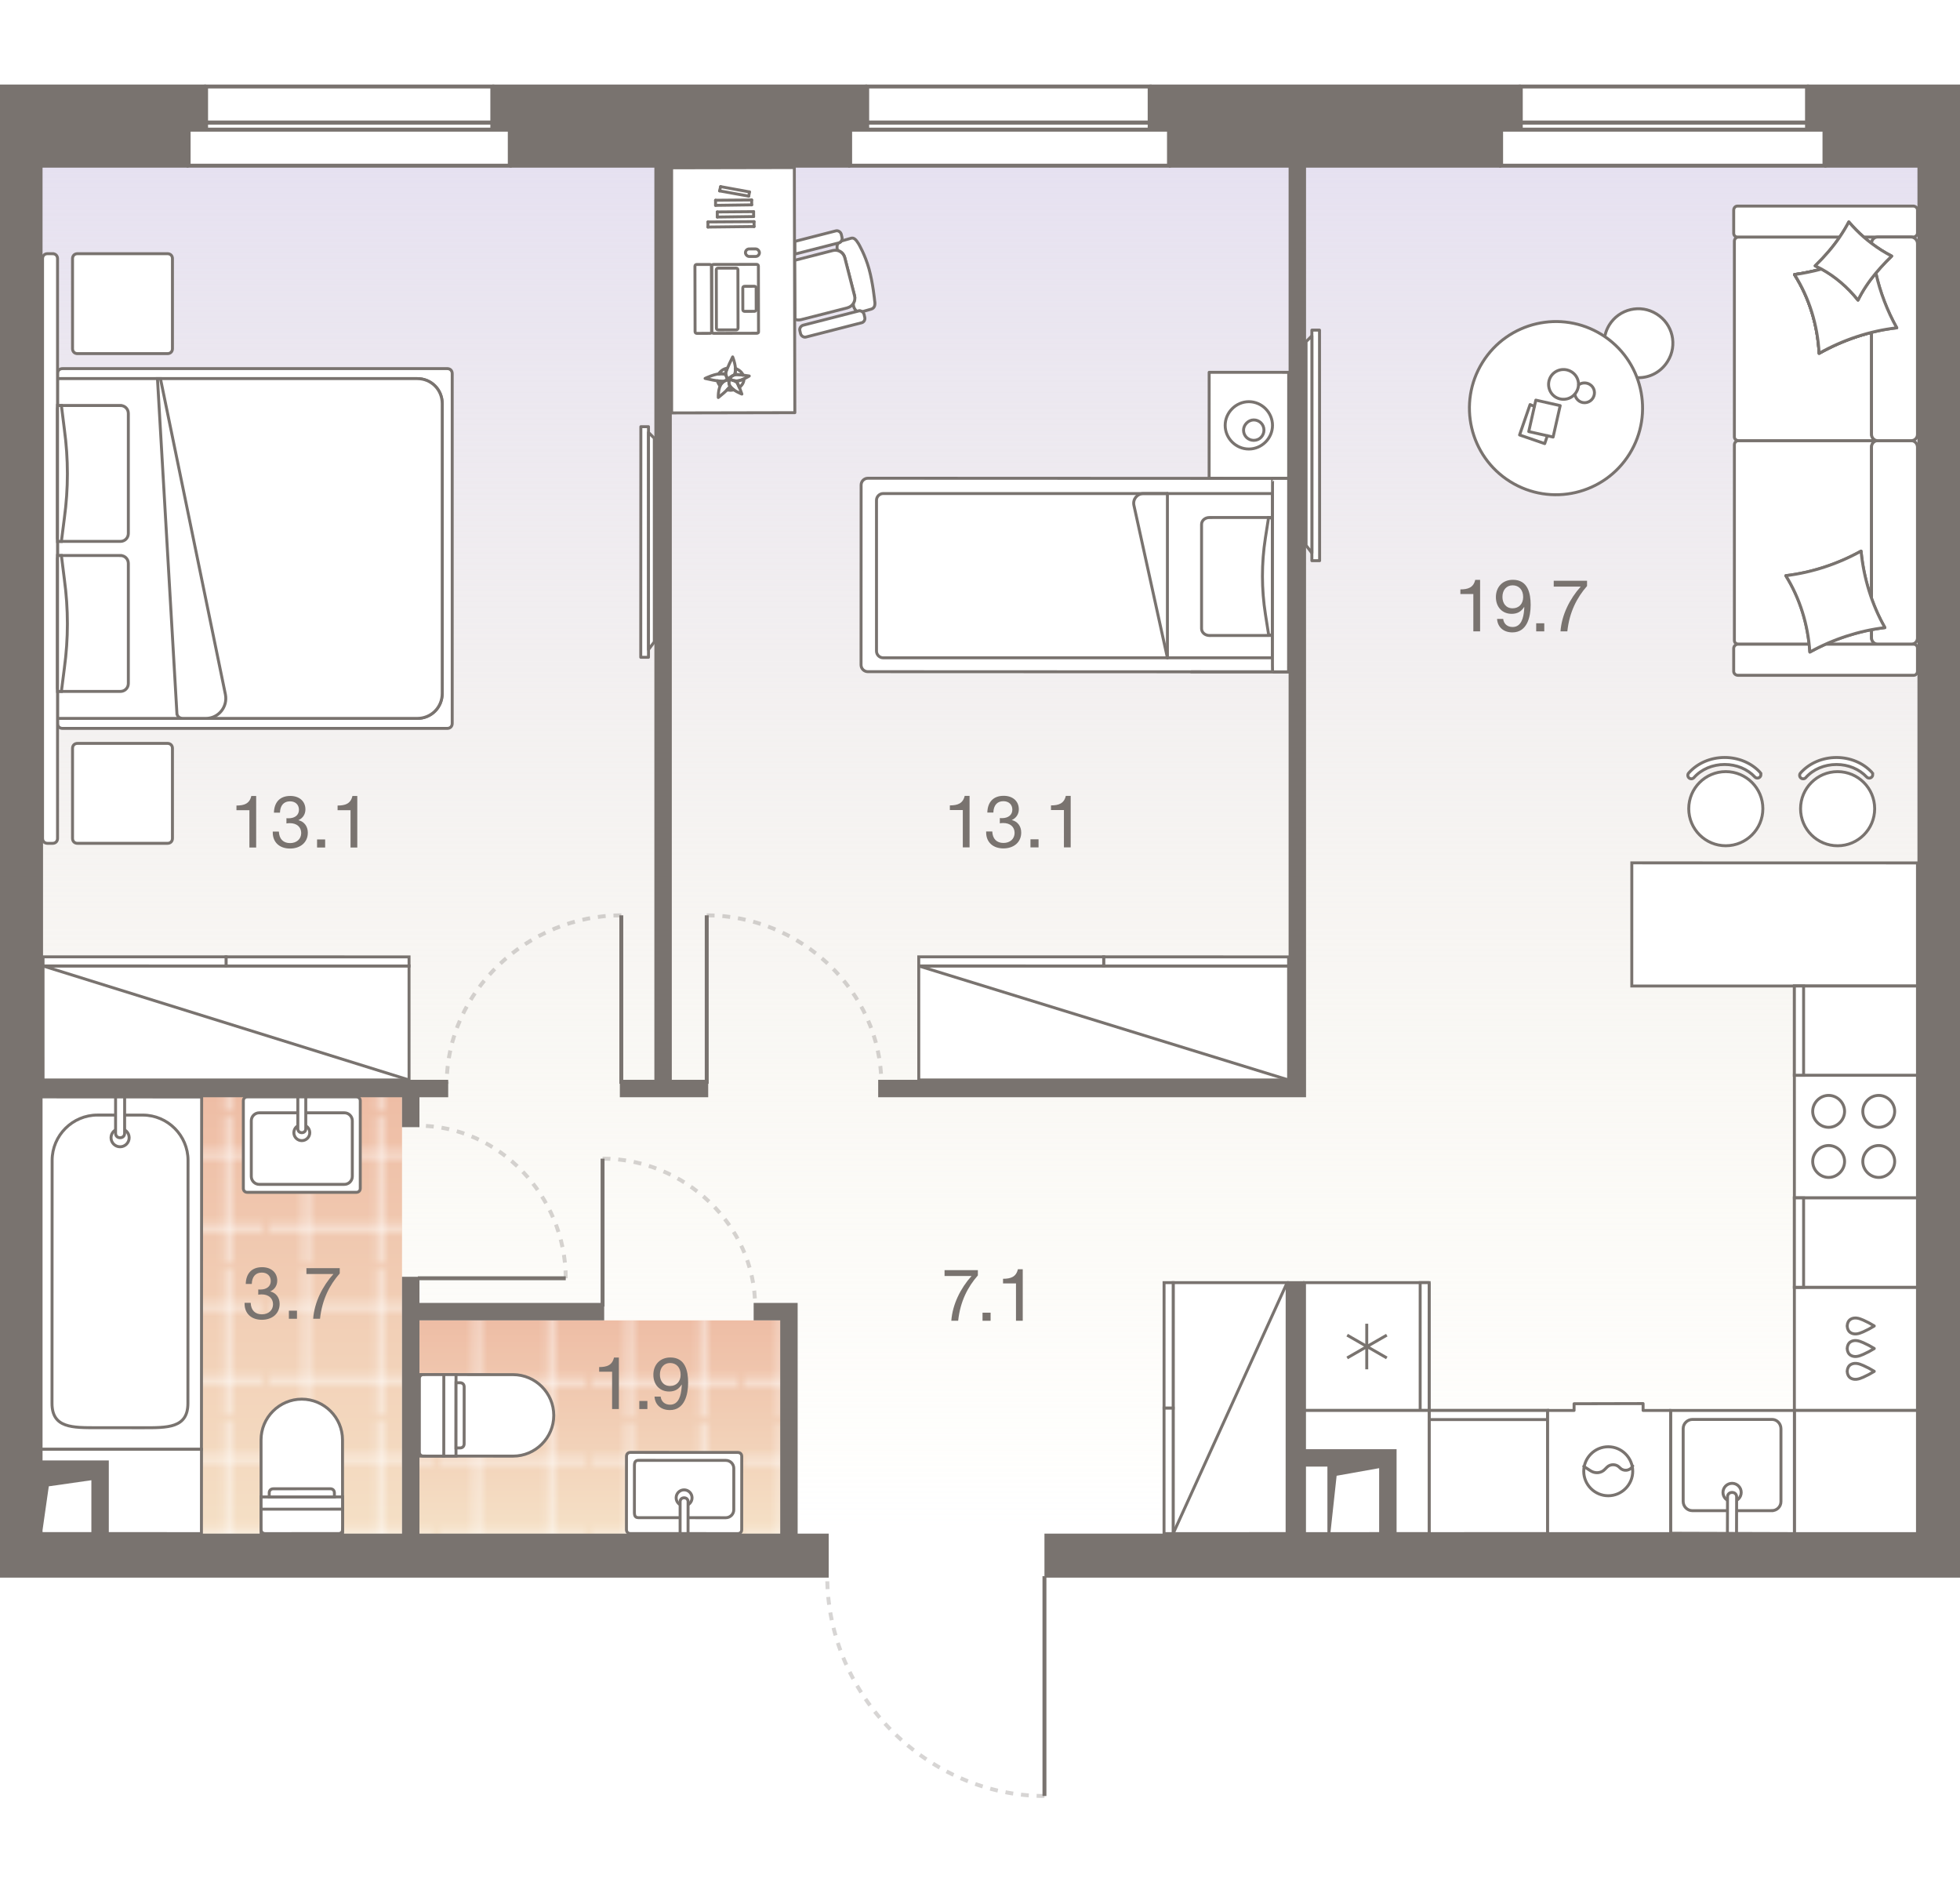 <?xml version="1.0" encoding="UTF-8"?><!-- DO NOT EDIT THIS, THIS FILE IS GENERATED FROM "2_21_5.original.svg" using transform-svgs.js script --><svg id="plan" xmlns="http://www.w3.org/2000/svg" xmlns:xlink="http://www.w3.org/1999/xlink" viewBox="0 0 500 480"><defs><linearGradient id="New_Gradient_Swatch_1" x1="250" y1="41.935" x2="250" y2="391.147" gradientUnits="userSpaceOnUse"><stop offset="0" stop-color="#e6e1f1"/><stop offset="1" stop-color="#f3efd7" stop-opacity="0"/></linearGradient><linearGradient id="linear-gradient" x1="153.095" y1="336.759" x2="153.095" y2="391.828" gradientUnits="userSpaceOnUse"><stop offset="0" stop-color="#eebda5"/><stop offset="1" stop-color="#f5e1c7"/></linearGradient><pattern id="New_Pattern" x="0" y="0" width="20.195" height="20.195" patternTransform="translate(5817.062 8473.885) scale(1.848)" patternUnits="userSpaceOnUse" viewBox="0 0 20.195 20.195"><g><rect width="20.195" height="20.195" fill="none"/><g><line x1="20.195" y1="5.049" x2="0" y2="5.049" fill="none" stroke="#fff" stroke-width=".5"/><line x1="0" y1="15.146" x2="20.195" y2="15.146" fill="none" stroke="#fff" stroke-width=".5"/><line x1="5.049" y1="0" x2="5.049" y2="20.195" fill="none" stroke="#fff" stroke-width=".5"/><line x1="15.147" y1="20.195" x2="15.147" y2="0" fill="none" stroke="#fff" stroke-width=".5"/></g></g></pattern><linearGradient id="linear-gradient-2" x1="56.365" y1="279.361" x2="56.365" y2="395.567" xlink:href="#linear-gradient"/><pattern id="New_Pattern-2" patternTransform="translate(5812.376 8473.349) scale(1.848)" xlink:href="#New_Pattern"/></defs><g id="Floor"><polygon points="466.08 41.935 466.078 41.935 465.623 41.935 383.805 41.935 383.804 41.935 297.928 41.935 297.926 41.935 216.138 41.935 215.653 41.935 215.651 41.935 129.775 41.935 129.774 41.935 129.27 41.935 47.962 41.935 47.5 41.935 47.499 41.935 10.48 41.935 10.48 194.113 10.712 194.113 10.48 274.555 10.48 275.084 10.48 325.326 10.48 330.519 10.48 331.994 10.48 372.861 25.801 372.861 25.801 391.147 328.145 391.147 328.145 371.294 354.897 371.294 354.897 391.147 410.074 391.147 410.074 391.147 489.521 391.147 489.521 41.935 466.08 41.935" fill="url(#New_Gradient_Swatch_1)"/><g id="Wet_Floor"><polygon points="169.848 391.828 146.323 391.828 144.937 391.828 106.463 391.828 106.463 336.759 153.967 336.759 159.134 336.759 199.728 336.759 199.728 391.597 199.728 391.597 199.728 391.828 171.474 391.828 169.848 391.828" fill="url(#linear-gradient)"/><polygon points="169.848 391.828 146.323 391.828 144.937 391.828 106.463 391.828 106.463 336.759 153.967 336.759 159.134 336.759 199.728 336.759 199.728 391.597 199.728 391.597 199.728 391.828 171.474 391.828 169.848 391.828" fill="url(#New_Pattern)"/></g><g id="Wet_Floor-2"><polygon points="102.557 279.361 102.557 330.065 102.557 335.258 102.557 395.567 27.075 395.567 27.075 373.211 10.172 373.211 10.172 279.361 102.557 279.361" fill="url(#linear-gradient-2)"/><polygon id="Wet_Floor-3" points="102.557 279.361 102.557 330.065 102.557 335.258 102.557 395.567 27.075 395.567 27.075 373.211 10.172 373.211 10.172 279.361 102.557 279.361" fill="url(#New_Pattern-2)"/></g></g><g id="Furniture"><g id="bath"><g id="Bathroom"><g id="Sink"><path id="Vector_27" d="m62.079,303.086l-.001-22.308c0-.608.406-1.014,1.014-1.014l13.602-.001,14.196-.001c.608,0,1.014.406,1.014,1.014l.001,22.308c0,.608-.406,1.014-1.014,1.014l-27.798.002c-.608,0-1.014-.406-1.014-1.014Z" fill="#fff" stroke="#79736f" stroke-width=".75"/><path id="Vector_28" d="m66.134,283.82l21.714-.001c1.115,0,2.028.912,2.028,2.028l.001,14.196c0,1.115-.912,2.028-2.028,2.028l-21.714.001c-1.115,0-2.028-.912-2.028-2.028l-.001-14.196c0-1.115.912-2.028,2.028-2.028Z" fill="#fff" stroke="#79736f" stroke-width=".75"/><circle id="Ellipse_108" cx="76.992" cy="288.889" r="2.028" fill="#fff" stroke="#79736f" stroke-width=".75"/><path id="Vector_29" d="m75.977,279.763h2.028s.001,8.112.001,8.112c0,.608-.406,1.014-1.014,1.014s-1.014-.406-1.014-1.014l-.001-8.112Z" fill="#fff" stroke="#79736f" stroke-width=".75"/></g><g id="Bath"><path id="Vector_53" d="m51.442,279.785l-41.601-.023-.051,89.877h41.601l.051-89.854Z" fill="#fff" stroke="#79736f" stroke-width=".75"/><path id="Vector_54" d="m36.417,284.399l-11.556-.006c-6.356-.004-11.559,5.194-11.562,11.55l-.033,61.955c-.004,6.356,5.194,6.233,11.55,6.236l11.556.006c6.356.004,11.559.132,11.562-6.224l.033-61.955c.004-6.356-5.194-11.559-11.55-11.562Z" fill="#fff" stroke="#79736f" stroke-width=".75"/><circle id="Ellipse_109" cx="30.636" cy="290.174" r="2.311" fill="#fff" stroke="#79736f" stroke-width=".75"/><path id="Vector_55" d="m31.797,279.774l-2.311-.001-.005,9.245c-0.0.693.462,1.156,1.155,1.156.693 0,1.156-.462,1.156-1.155l.005-9.245Z" fill="#fff" stroke="#79736f" stroke-width=".75"/></g><g id="Bath-2"><path id="Vector_53-2" d="m51.401,369.639H9.8l-.014,21.489,41.601.017.014-21.506Z" fill="#fff" stroke="#79736f" stroke-width=".75"/></g><g id="WC"><path id="Vector_23" d="m87.386,384.901l-20.782.011.003,6.235,20.782-.011-.003-6.235Z" fill="#fff" stroke="#79736f" stroke-width=".75"/><path id="Vector_24" d="m87.389,390.096l-.013-22.86c-.003-5.715-4.682-10.389-10.397-10.386-5.715.003-10.389,4.682-10.386,10.397l.013,22.86c0.0.624.416,1.039,1.04,1.038l18.704-.01c.624-0,1.039-.416,1.038-1.04Z" fill="#fff" stroke="#79736f" stroke-width=".75"/><path id="Vector_25" d="m87.384,381.783l-20.782.011.002,3.117,20.782-.011-.002-3.117Z" fill="#fff" stroke="#79736f" stroke-width=".75"/><path id="Vector_26" d="m84.266,379.707l-14.548.008c-.624 0-1.039.416-1.038,1.04l.001,1.039,16.626-.009-.001-1.039c-0-.624-.416-1.039-1.04-1.038Z" fill="#fff" stroke="#79736f" stroke-width=".75"/></g></g><g id="Bathroom-2"><g id="Sink-2"><path id="Vector_27-2" d="m159.817,371.443l-.01,18.674c-0.0.608.405,1.014,1.013,1.014l13.182.007,14.196.008c.608 0,1.014-.405,1.014-1.013l.01-18.674c0-.608-.405-1.014-1.013-1.014l-27.378-.015c-.608-0-1.014.405-1.014,1.013Z" fill="#fff" stroke="#79736f" stroke-width=".75"/><path id="Vector_28-2" d="m162.852,387.077l22.308.012c1.115.001,2.029-.911,2.029-2.027l.005-10.562c.001-1.115-.911-2.029-2.027-2.029l-22.308-.012c-1.115-.001-1.015.912-1.015,2.027l-.005,10.562c-.001,1.115-.102,2.028,1.013,2.029Z" fill="#fff" stroke="#79736f" stroke-width=".75"/><circle id="Ellipse_108-2" cx="174.514" cy="382.013" r="2.028" fill="#fff" stroke="#79736f" stroke-width=".75"/><path id="Vector_29-2" d="m173.495,391.139l2.028.001.004-8.112c0-.608-.405-1.014-1.013-1.014-.608-0-1.014.405-1.014,1.013l-.004,8.112Z" fill="#fff" stroke="#79736f" stroke-width=".75"/></g><g id="WC-2"><path id="Vector_23-2" d="m113.217,350.588l-.011,20.782-6.235-.003.011-20.782,6.235.003Z" fill="#fff" stroke="#79736f" stroke-width=".75"/><path id="Vector_24-2" d="m108.021,350.585l22.86.013c5.715.003,10.389,4.682,10.386,10.397-.003,5.715-4.682,10.389-10.397,10.386l-22.86-.013c-.624-0-1.039-.416-1.038-1.04l.01-18.704c0-.624.416-1.039,1.04-1.038Z" fill="#fff" stroke="#79736f" stroke-width=".75"/><path id="Vector_25-2" d="m116.334,350.59l-.011,20.782-3.117-.002.011-20.782,3.117.002Z" fill="#fff" stroke="#79736f" stroke-width=".75"/><path id="Vector_26-2" d="m118.411,353.708l-.008,14.548c-0.0.624-.416,1.039-1.04,1.038l-1.039-.001.009-16.626,1.039.001c.624 0,1.039.416,1.038,1.04Z" fill="#fff" stroke="#79736f" stroke-width=".75"/></g></g></g><g id="kitchens"><g id="Kitchen"><g id="bar_counter"><g><circle cx="440.256" cy="206.253" r="9.453" fill="#fff" stroke="#79736f" stroke-linecap="round" stroke-miterlimit="10" stroke-width=".75"/><path d="m449.208,197.558c0-.218-.08-.437-.24-.608-2.225-2.386-5.504-3.755-8.995-3.756-3.602-.001-6.948,1.44-9.18,3.951-.328.369-.295.932.075,1.26s.932.293,1.26-.075c1.891-2.131,4.751-3.352,7.845-3.351,2.997.001,5.801,1.162,7.692,3.187.336.361.901.38,1.26.044.188-.176.284-.413.284-.652Z" fill="#fff" stroke="#79736f" stroke-linecap="round" stroke-miterlimit="10" stroke-width=".75"/></g><g><circle cx="468.78" cy="206.258" r="9.453" fill="#fff" stroke="#79736f" stroke-linecap="round" stroke-miterlimit="10" stroke-width=".75"/><path d="m477.732,197.564c0-.218-.08-.437-.24-.608-2.225-2.386-5.504-3.755-8.995-3.756-3.602-.001-6.948,1.44-9.18,3.951-.328.369-.295.932.075,1.26.369.328.932.293,1.26-.075,1.891-2.131,4.751-3.352,7.845-3.351,2.997.001,5.801,1.162,7.692,3.187.336.361.901.38,1.26.044.188-.176.284-.413.284-.652Z" fill="#fff" stroke="#79736f" stroke-linecap="round" stroke-miterlimit="10" stroke-width=".75"/></g><polygon points="489.151 220.087 489.151 251.482 416.274 251.482 416.281 220.071 489.151 220.087" fill="#fff" stroke="#79736f" stroke-linecap="round" stroke-miterlimit="10" stroke-width=".75"/></g><g id="Dishwasher"><rect x="457.749" y="328.317" width="31.402" height="31.413" fill="#fff" stroke="#79736f" stroke-linecap="round" stroke-miterlimit="10" stroke-width=".75"/><path d="m478.125,349.771c-.899.558-1.837,1.054-2.804,1.483-.57.253-1.163.485-1.783.534-.023.002-.045.003-.068.005-.481.027-.986-.071-1.395-.334-.535-.344-.819-.99-.84-1.623h-.012c-.001-.025.006-.05.006-.076s-.007-.051-.006-.076h.012c.021-.633.305-1.279.84-1.623.409-.264.914-.362,1.395-.334.023.001.045.003.068.005.62.049,1.213.281,1.783.533.968.428,1.905.924,2.805,1.482-.008.005-.016.008-.024.013.008.004.016.008.024.013Z" fill="none" stroke="#79736f" stroke-linecap="round" stroke-linejoin="round" stroke-width=".75"/><path d="m478.125,343.95c-.899.558-1.837,1.054-2.804,1.483-.57.253-1.163.485-1.783.534-.023.002-.045.003-.068.005-.481.027-.986-.071-1.395-.334-.535-.344-.819-.99-.84-1.623h-.012c-.001-.025.006-.05.006-.076s-.007-.051-.006-.076h.012c.021-.633.305-1.279.84-1.623.409-.264.914-.362,1.395-.334.023.001.045.003.068.005.62.049,1.213.281,1.783.533.968.428,1.905.924,2.805,1.482-.008.005-.016.008-.024.013.008.004.016.008.024.013Z" fill="none" stroke="#79736f" stroke-linecap="round" stroke-linejoin="round" stroke-width=".75"/><path d="m478.124,338.197c-.899.558-1.837,1.054-2.804,1.483-.57.253-1.163.485-1.783.534-.023.002-.045.003-.068.005-.481.027-.986-.071-1.395-.334-.535-.344-.819-.99-.84-1.623h-.012c-.001-.025.006-.05.006-.076s-.007-.051-.006-.076h.012c.021-.633.305-1.279.84-1.623.409-.264.914-.362,1.395-.334.023.001.045.003.068.005.62.049,1.213.281,1.783.533.968.428,1.905.924,2.805,1.482-.008.005-.016.008-.024.013.008.004.016.008.024.013Z" fill="none" stroke="#79736f" stroke-linecap="round" stroke-linejoin="round" stroke-width=".75"/></g><rect x="457.749" y="359.73" width="31.402" height="31.415" fill="#fff" stroke="#79736f" stroke-linecap="round" stroke-miterlimit="10" stroke-width=".75"/><g id="Oven"><path id="Vector_69" d="m457.749,305.523h31.402v-31.287h-31.402v31.287Z" fill="#fff" stroke="#79736f" stroke-width=".75"/><path id="Vector_70" d="m479.272,279.381c-2.208,0-4.067,1.859-4.067,4.067s1.859,4.067,4.067,4.067,4.067-1.859,4.067-4.067-1.859-4.067-4.067-4.067Z" fill="#fff" stroke="#79736f" stroke-width=".75"/><path id="Vector_71" d="m479.272,292.163c-2.208,0-4.067,1.859-4.067,4.067s1.859,4.067,4.067,4.067,4.067-1.859,4.067-4.067-1.859-4.067-4.067-4.067Z" fill="#fff" stroke="#79736f" stroke-width=".75"/><path id="Vector_72" d="m466.49,279.381c-2.208,0-4.067,1.859-4.067,4.067s1.859,4.067,4.067,4.067,4.067-1.859,4.067-4.067-1.859-4.067-4.067-4.067Z" fill="#fff" stroke="#79736f" stroke-width=".75"/><path id="Vector_73" d="m466.49,292.163c-2.208,0-4.067,1.859-4.067,4.067s1.859,4.067,4.067,4.067,4.067-1.859,4.067-4.067-1.859-4.067-4.067-4.067Z" fill="#fff" stroke="#79736f" stroke-width=".75"/></g><g><path id="Vector_68" d="m457.749,328.317h31.402v-22.795h-31.402v22.795Z" fill="#fff" stroke="#79736f" stroke-width=".75"/><rect id="Rectangle_523" x="457.749" y="305.523" width="2.351" height="22.795" fill="#fff" stroke="#79736f" stroke-width=".75"/></g><g><path id="Vector_68-2" d="m457.749,274.236h31.402v-22.754h-31.402v22.754Z" fill="#fff" stroke="#79736f" stroke-width=".75"/><rect id="Rectangle_523-2" x="457.749" y="251.482" width="2.351" height="22.754" fill="#fff" stroke="#79736f" stroke-width=".75"/></g><g id="Fridge"><path id="Vector_68-3" d="m364.58,327.131l-31.798.001v32.598h31.798v-32.599Z" fill="#fff" stroke="#79736f" stroke-width=".75"/><rect id="Rectangle_523-3" x="362.288" y="327.131" width="2.292" height="32.599" fill="#fff" stroke="#79736f" stroke-width=".75"/><path id="Vector_75" d="m343.664,346.336l10.109-5.811m-10.109.001l10.11,5.809m-5.112,2.905l-.001-11.62" fill="none" stroke="#79736f" stroke-width=".75"/></g><g id="Sink-3"><polygon points="426.183 391.053 426.183 359.73 457.749 359.73 457.749 391.147 426.183 391.053" fill="#fff" stroke="#79736f" stroke-linecap="round" stroke-miterlimit="10" stroke-width=".75"/><path id="Vector_77" d="m451.993,385.291h-20.293c-1.278-.004-2.321-1.081-2.317-2.359v-18.592c.004-1.278,1.104-2.321,2.382-2.317h20.293c1.278.004,2.269,1.109,2.265,2.387v18.592c-.004,1.278-1.052,2.293-2.33,2.289Z" fill="#fff" stroke="#79736f" stroke-width=".75"/><circle id="Ellipse_108_3" cx="441.86" cy="380.643" r="2.324" fill="#fff" stroke="#79736f" stroke-width=".75"/><path id="Vector_78" d="m442.992,391.104l-2.324-.006.026-9.296c.002-.697.468-1.161,1.165-1.159s1.161.468,1.159,1.165l-.026,9.296Z" fill="#fff" stroke="#79736f" stroke-width=".75"/></g><g><path id="Vector_68-4" d="m364.58,359.73v31.414l30.224-.007v-31.407h-30.224Z" fill="#fff" stroke="#79736f" stroke-width=".75"/><rect id="Rectangle_523-4" x="364.58" y="359.73" width="30.224" height="2.331" fill="#fff" stroke="#79736f" stroke-width=".75"/></g><path id="Vector_68-5" d="m332.781,359.731v31.414l31.799-.007v-31.407h-31.799Z" fill="#fff" stroke="#79736f" stroke-width=".75"/><g id="_Цфыр"><polygon points="394.804 359.73 394.804 359.73 394.804 391.147 426.183 391.146 426.183 359.73 426.183 359.73 419.156 359.73 419.156 357.978 401.551 358.019 401.551 359.73 394.804 359.73 394.804 359.73" fill="#fff" stroke="#79736f" stroke-linecap="round" stroke-linejoin="round" stroke-width=".75"/><g id="Wash"><g id="Vector_60"><path d="m404.013,373.993l1.771,1.145c1.146.729,2.708.625,3.645-.417l.521-.521c.833-.833,2.291-.834,3.125-0l.208.208c.938.937,2.604.729,3.229-.521m-12.498,1.355c-0-3.437,2.811-6.25,6.248-6.25s6.25,2.811,6.25,6.248-2.811,6.25-6.248,6.25c-3.437 0-6.25-2.811-6.25-6.248Z" fill="#fff"/><path d="m404.013,373.993l1.771,1.145c1.146.729,2.708.625,3.645-.417l.521-.521c.833-.833,2.291-.834,3.125-0l.208.208c.938.937,2.604.729,3.229-.521m-12.498,1.355c-0-3.437,2.811-6.25,6.248-6.25s6.25,2.811,6.25,6.248-2.811,6.25-6.248,6.25c-3.437 0-6.25-2.811-6.25-6.248Z" fill="#fff" stroke="#79736f" stroke-linecap="round" stroke-linejoin="round" stroke-width=".75"/></g></g></g></g></g><g id="sofa"><g id="Wardrobe"><path id="Vector_45" d="m299.271,391.144l.01-64.011,29.071-.003-.01,64.011-29.071.003Z" fill="#fff" stroke="#79736f" stroke-width=".75"/><path id="Vector_46" d="m296.951,359.139l.005-32.005,2.326-0-.005,32.005-2.326 0Z" fill="#fff" stroke="#79736f" stroke-width=".75"/><path id="Vector_47" d="m296.946,391.145l.005-32.005,2.326-0-.005,32.005-2.326 0Z" fill="#fff" stroke="#79736f" stroke-width=".75"/><path id="Vector_48" d="m328.352,327.131l-29.081,64.014" fill="none" stroke="#79736f" stroke-width=".75"/></g><g id="Wardrobe-2"><path id="Vector_45-2" d="m234.376,246.365l94.346.01.004,29.071-94.346-.01-.004-29.071Z" fill="#fff" stroke="#79736f" stroke-width=".75"/><path id="Vector_46-2" d="m281.549,244.045l47.173.005 0,2.326-47.173-.005-0-2.326Z" fill="#fff" stroke="#79736f" stroke-width=".75"/><path id="Vector_47-2" d="m234.376,244.04l47.173.005 0,2.326-47.173-.005-0-2.326Z" fill="#fff" stroke="#79736f" stroke-width=".75"/><path id="Vector_48-2" d="m328.726,275.446l-94.35-29.081" fill="none" stroke="#79736f" stroke-width=".75"/></g><g id="Wardrobe-3"><path id="Vector_45-3" d="m10.979,246.365l93.369.01.004,29.071-93.369-.01-.004-29.071Z" fill="#fff" stroke="#79736f" stroke-width=".75"/><path id="Vector_46-3" d="m57.663,244.045l46.684.005 0,2.326-46.684-.005-0-2.326Z" fill="#fff" stroke="#79736f" stroke-width=".75"/><path id="Vector_47-3" d="m10.979,244.04l46.684.005 0,2.326-46.684-.005-0-2.326Z" fill="#fff" stroke="#79736f" stroke-width=".75"/><path id="Vector_48-3" d="m104.352,275.446l-93.373-29.081" fill="none" stroke="#79736f" stroke-width=".75"/></g><g id="Kid_bed"><g id="bedside"><g><polygon points="308.449 122.007 308.58 122.007 328.735 122.015 328.745 94.966 308.459 94.958 308.449 122.007" fill="#fff" stroke="#79736f" stroke-linecap="round" stroke-linejoin="round" stroke-width=".75"/><line x1="319.966" y1="109.707" x2="321.566" y2="111.457" fill="#fff" stroke="#79736f" stroke-linecap="round" stroke-linejoin="round" stroke-width=".75"/><path d="m312.544,108.484c-.001,3.299,2.736,6.038,6.034,6.039,3.299.001,6.038-2.736,6.039-6.034.001-3.299-2.736-6.038-6.034-6.039-3.266-.001-6.038,2.736-6.039,6.034" fill="#fff" stroke="#79736f" stroke-linecap="round" stroke-linejoin="round" stroke-width=".75"/><path d="m317.228,109.706c-.001,1.517,1.22,2.606,2.605,2.607,1.517.001,2.606-1.22,2.607-2.605.001-1.517-1.22-2.607-2.605-2.607-1.385-.001-2.607,1.252-2.607,2.605" fill="#fff" stroke="#79736f" stroke-linecap="round" stroke-linejoin="round" stroke-width=".75"/></g></g><g id="small_bed"><path d="m221.387,171.309l107.328.042.019-49.337-107.328-.042c-.956-0-1.732.775-1.732,1.731l-.018,45.873c-0.0.956.775,1.732,1.731,1.732Z" fill="#fff" stroke="#79736f" stroke-linecap="round" stroke-linejoin="round" stroke-width=".75"/><line x1="303.874" y1="171.341" x2="328.716" y2="171.351" fill="#fff" stroke="#79736f" stroke-linecap="round" stroke-linejoin="round" stroke-width=".75"/><path d="m254.871,96.323h38.456c.95,0,1.721.771,1.721,1.721v99.286h-41.898v-99.286c0-.95.771-1.721,1.721-1.721Z" transform="translate(127.272 420.926) rotate(-90)" fill="#fff" stroke="#79736f" stroke-linecap="round" stroke-linejoin="round" stroke-width=".75"/><g><g id="Rectangle_304"><path d="m308.56,162.085l15.293-.011c.382-0.0.764-.333.764-.664l-.014-14.383-.014-14.383c-0-.332-.383-.664-.765-.663l-15.293.011c-1.147.001-2.012.776-2.011,1.772v26.553c.001.996.894,1.77,2.041,1.769Z" fill="none" stroke="#79736f" stroke-linecap="round" stroke-linejoin="round" stroke-width=".75"/></g><path id="Rectangle_306" d="m323.568,132.311l-.76,4.869c-1.013,6.529-1.007,13.056.019,19.583l.769,4.868c0.0.221.255.442.51.442.255-0.0.509-.222.509-.443l-.015-14.604-.015-14.604c-0-.221-.255-.442-.51-.442-.255 0-.51.111-.509.332Z" fill="none" stroke="#79736f" stroke-linecap="round" stroke-linejoin="round" stroke-width=".75"/></g><path d="m297.809,125.878v41.898" fill="#fff" stroke="#79736f" stroke-linecap="round" stroke-linejoin="round" stroke-width=".75"/><path d="m297.809,167.776l-8.553-38.936c-.314-1.54.872-2.961,2.433-2.962h6.12" fill="none" stroke="#79736f" stroke-linecap="round" stroke-linejoin="round" stroke-width=".75"/><path d="m324.668,171.349l4.048.002.019-49.337-4.048-.002c-.036,0-.066.775-.066,1.732l-.018,45.873c-0.0.956.029,1.732.065,1.732Z" fill="#fff" stroke="#79736f" stroke-linecap="round" stroke-linejoin="round" stroke-width=".75"/></g></g><g id="PC_table"><g id="PC_table-2"><g id="PC_table-3"><path d="m223.121,76.664s-.421-4.417-1.43-8.067c-1.009-3.65-2.664-6.415-2.664-6.415-.65-1.059-1.181-1.647-1.947-1.41l-2.473.712c-.176.236-.411.413-.706.473h-.059c-.294.413-.41,1.061-.232,1.709l.118.235c.884.234,1.533.881,1.771,1.764l2.494,9.715c.178.707.003,1.414-.349,2.003.06.471.119.765.119.765.178.589.473,1.001.886,1.235l.294-.059c.353-.119.707-.002,1.002.175l2.296-.653c.824-.237,1.117-1.004.879-2.181Z" fill="#fff" stroke="#79736f" stroke-linecap="round" stroke-linejoin="round" stroke-width=".75"/><path d="m216.233,78.504l-11.893,3.029c-.53.119-1.06.12-1.532-.115l-.09-15.021,9.715-2.494c1.354-.356,2.711.466,3.067,1.82l2.494,9.715c.356,1.354-.466,2.711-1.82,3.067" fill="#fff" stroke="#79736f" stroke-linecap="round" stroke-linejoin="round" stroke-width=".75"/><path d="m220.597,80.911l-.178-.765c-.178-.589-.827-1-1.415-.822l-14.13,3.622c-.589.178-1.0.827-.822,1.415l.178.765c.178.589.827 1,1.415.822l14.13-3.622c.589-.119 1-.768.822-1.415Z" fill="#fff" stroke="#79736f" stroke-linecap="round" stroke-linejoin="round" stroke-width=".75"/><path d="m214.782,60.482l-.178-.765c-.178-.589-.827-1-1.415-.822l-10.421,2.672.007,3.24,11.187-2.851c.589-.178 1-.768.822-1.474Z" fill="#fff" stroke="#79736f" stroke-linecap="round" stroke-linejoin="round" stroke-width=".75"/><polyline points="171.335 105.261 171.335 42.804 202.637 42.74 202.765 105.25 171.335 105.314" fill="#fff" stroke="#79736f" stroke-linecap="round" stroke-linejoin="round" stroke-width=".75"/><path d="m187.563,95.579c.65-.164,3.579.318,3.579.318,0,0-1.895,1.251-3.305,1.254-1.41.003-1.737-.755-1.737-.755,0,0,.703-.706,1.462-.816Z" fill="none" stroke="#79736f" stroke-linecap="round" stroke-linejoin="round" stroke-width=".75"/><path d="m186.156,96.937c-.162.217-.378.814.058,1.572 0.0.054 0.0.108-.054.163-.324.651-2.922,2.717-2.922,2.717,0,0-.113-2.44.86-3.58.919-1.141,2.059-.872,2.059-.872Z" fill="none" stroke="#79736f" stroke-linecap="round" stroke-linejoin="round" stroke-width=".75"/><path d="m185.068,95.15l.001.38c-.163-.108-.434-.162-.705-.161-.325-.054-.705.001-1.084.056.486-.76,1.244-1.358,2.22-1.523-.216.488-.378.922-.431,1.248Zm-.592,2.116l.163-0c-.217.109-.379.326-.595.543-.162.163-.27.38-.378.597-.326-.379-.544-.812-.653-1.3.597.107,1.139.16,1.464.16Zm1.246-.436v.054s-.108 0-.108 0l.108-.054Zm1.732-1.522c.108-.38.161-.868.106-1.356.922.323,1.683.918,2.01,1.731-.814-.107-1.736-.213-2.061-.159 0.0.054-.054.054-.108.054.054-.054.054-.163.054-.271Zm-1.294,3.31c-0-.054.054-.109.054-.163.272.379.598.704.978.974-.271.055-.542.11-.813.11-.325.001-.651-.053-.922-.107.27-.326.595-.598.703-.815Zm1.787-1.088c-.109-.108-.326-.216-.489-.324l.38-.001c.596-.001,1.355-.274,1.951-.546.002.868-.485,1.628-1.188,2.171-.272-.542-.49-1.138-.653-1.3Z" fill="none" stroke="#79736f" stroke-linecap="round" stroke-linejoin="round" stroke-width=".75"/><path d="m185.668,96.884l-.054.054c-.217 0-.596.11-.975.327l-.163 0c-.922.11-4.61-.75-4.61-.75,0,0,2.708-1.361,4.498-1.202.271.054.488.107.705.161.164.488.436,1.138.599,1.409Z" fill="none" stroke="#79736f" stroke-linecap="round" stroke-linejoin="round" stroke-width=".75"/><path d="m186.156,96.937s-.163-.054-.38-.053c-.217-.271-.653-1.137-.6-1.788.107-.814,1.727-4.07,1.727-4.07,0,0,1.09,2.655.605,4.282-.054.109-.054.217-.108.271-.596.218-1.3.816-1.3.816,0,0,.055.217.326.379-.109-.054-.163-.054-.163-.054,0,0-.054.109-.108.217Z" fill="none" stroke="#79736f" stroke-linecap="round" stroke-linejoin="round" stroke-width=".75"/><path d="m186.482,96.774c.163.162.488.27.977.323.217.108.38.216.489.324.435.541,1.308,3.088,1.308,3.088,0,0-2.388-.917-3.041-2.054-.653-1.083.051-1.789.051-1.789,0,0,.109.108.217.108Z" fill="none" stroke="#79736f" stroke-linecap="round" stroke-linejoin="round" stroke-width=".75"/><rect x="190.166" y="63.488" width="3.561" height="1.923" rx=".962" ry=".962" transform="translate(-.132 .395) rotate(-.118)" fill="#fff" stroke="#79736f" stroke-linecap="round" stroke-linejoin="round" stroke-width=".75"/><path d="m181.525,84.581l-.034-16.695c-0-.218-.146-.435-.436-.435l-3.339.007c-.218 0-.435.146-.435.436l.034,16.695c0.0.218.146.435.436.435l3.339-.007c.29-.001.508-.146.435-.436Z" fill="none" stroke="#79736f" stroke-linecap="round" stroke-linejoin="round" stroke-width=".75"/><path d="m188.274,83.696l-.031-14.88c-0-.218-.146-.435-.436-.435l-4.646.009c-.218 0-.435.146-.435.436l.031,14.88c0.0.218.146.435.436.435l4.646-.009c.218-0.0.435-.219.435-.436Z" fill="none" stroke="#79736f" stroke-linecap="round" stroke-linejoin="round" stroke-width=".75"/><path d="m192.909,78.968l-.011-5.516c-0-.218-.146-.435-.436-.435l-2.541.005c-.218 0-.435.146-.435.436l.011,5.516c0.0.218.146.435.436.435l2.541-.005c.218-0.0.435-.219.435-.436Z" fill="none" stroke="#79736f" stroke-linecap="round" stroke-linejoin="round" stroke-width=".75"/><path d="m193.501,84.556l-.034-16.695c-0-.218-.146-.435-.436-.435l-11.033.023c-.218 0-.435.146-.435.436l.034,16.695c0.0.218.146.435.436.435l11.033-.023c.29-.001.508-.146.435-.436Z" fill="none" stroke="#79736f" stroke-linecap="round" stroke-linejoin="round" stroke-width=".75"/><line x1="183.832" y1="47.601" x2="191.155" y2="48.941" fill="none" stroke="#79736f" stroke-linecap="round" stroke-linejoin="round" stroke-width=".75"/><line x1="182.541" y1="52.375" x2="182.538" y2="51.074" fill="none" stroke="#79736f" stroke-linecap="round" stroke-linejoin="round" stroke-width=".75"/><line x1="191.758" y1="52.247" x2="182.541" y2="52.375" fill="none" stroke="#79736f" stroke-linecap="round" stroke-linejoin="round" stroke-width=".75"/><line x1="182.538" y1="51.074" x2="191.755" y2="51" fill="none" stroke="#79736f" stroke-linecap="round" stroke-linejoin="round" stroke-width=".75"/><line x1="191.209" y1="48.941" x2="190.994" y2="50.026" fill="none" stroke="#79736f" stroke-linecap="round" stroke-linejoin="round" stroke-width=".75"/><line x1="191.755" y1="51" x2="191.758" y2="52.247" fill="none" stroke="#79736f" stroke-linecap="round" stroke-linejoin="round" stroke-width=".75"/><line x1="190.994" y1="50.026" x2="183.563" y2="48.686" fill="none" stroke="#79736f" stroke-linecap="round" stroke-linejoin="round" stroke-width=".75"/><line x1="183.563" y1="48.686" x2="183.832" y2="47.601" fill="none" stroke="#79736f" stroke-linecap="round" stroke-linejoin="round" stroke-width=".75"/><line x1="182.981" y1="55.356" x2="182.978" y2="54.055" fill="none" stroke="#79736f" stroke-linecap="round" stroke-linejoin="round" stroke-width=".75"/><line x1="192.252" y1="55.229" x2="182.981" y2="55.356" fill="none" stroke="#79736f" stroke-linecap="round" stroke-linejoin="round" stroke-width=".75"/><line x1="182.978" y1="54.055" x2="192.249" y2="53.982" fill="none" stroke="#79736f" stroke-linecap="round" stroke-linejoin="round" stroke-width=".75"/><line x1="192.249" y1="53.982" x2="192.252" y2="55.229" fill="none" stroke="#79736f" stroke-linecap="round" stroke-linejoin="round" stroke-width=".75"/><line x1="180.6" y1="57.909" x2="180.597" y2="56.608" fill="none" stroke="#79736f" stroke-linecap="round" stroke-linejoin="round" stroke-width=".75"/><line x1="192.366" y1="57.777" x2="180.6" y2="57.909" fill="none" stroke="#79736f" stroke-linecap="round" stroke-linejoin="round" stroke-width=".75"/><line x1="180.597" y1="56.608" x2="192.363" y2="56.53" fill="none" stroke="#79736f" stroke-linecap="round" stroke-linejoin="round" stroke-width=".75"/><line x1="192.363" y1="56.53" x2="192.366" y2="57.777" fill="none" stroke="#79736f" stroke-linecap="round" stroke-linejoin="round" stroke-width=".75"/></g></g></g><g id="Small_table"><g><path d="m417.931,96.326c3.027.033,5.863-1.527,7.489-4.171,2.583-4.109,1.31-9.527-2.831-12.077-4.109-2.583-9.526-1.31-12.077,2.831-.478.796-.861,1.688-1.052,2.58" fill="#fff" stroke="#79736f" stroke-linecap="round" stroke-linejoin="round" stroke-width=".75"/><path d="m415.691,115.77c-6.44,10.356-20.068,13.518-30.424,7.078-10.356-6.44-13.518-20.068-7.078-30.424,6.44-10.356,20.068-13.518,30.424-7.078,10.356,6.44,13.518,20.068,7.078,30.424" fill="#fff" stroke="#79736f" stroke-linecap="round" stroke-linejoin="round" stroke-width=".75"/><polyline points="391.435 103.643 390.323 103.185 387.647 110.936 394.062 113.143 394.731 111.139" fill="none" stroke="#79736f" stroke-linecap="round" stroke-linejoin="round" stroke-width=".75"/><rect x="389.888" y="103.576" width="8.22" height="6.371" transform="translate(203.21 467.639) rotate(-77.297)" fill="none" stroke="#79736f" stroke-linecap="round" stroke-linejoin="round" stroke-width=".75"/><path d="m402.086,100.049c-1.07,1.737-3.409,2.337-5.246,1.234-1.737-1.07-2.338-3.409-1.234-5.246,1.07-1.737,3.409-2.338,5.246-1.234,1.837,1.103,2.371,3.442,1.234,5.246" fill="none" stroke="#79736f" stroke-linecap="round" stroke-linejoin="round" stroke-width=".75"/><path d="m401.752,100.583c.1.702.568,1.37,1.135,1.738,1.136.736,2.74.402,3.475-.8.736-1.203.402-2.74-.801-3.475-.869-.535-2.038-.502-2.84.099" fill="none" stroke="#79736f" stroke-linecap="round" stroke-linejoin="round" stroke-width=".75"/></g></g><g id="TV"><g id="TV-2"><path id="Vector_30" d="m163.485,108.826l1.947.001v58.81l-1.974-.001.027-58.81Z" fill="#fff" stroke="#79736f" stroke-linecap="round" stroke-linejoin="round" stroke-width=".75"/><path id="Vector_31" d="m166.914,111.768l-1.482-1.471v55.38l1.482-1.96v-51.949Z" fill="#fff" stroke="#79736f" stroke-linecap="round" stroke-linejoin="round" stroke-width=".75"/></g></g><g id="TV-3"><g id="TV-4"><path id="Vector_30-2" d="m336.61,84.194l-1.947.001v58.81s1.974-.001,1.974-.001l-.027-58.81Z" fill="#fff" stroke="#79736f" stroke-linecap="round" stroke-linejoin="round" stroke-width=".75"/><path id="Vector_31-2" d="m333.181,87.136l1.482-1.471v55.38s-1.482-1.96-1.482-1.96v-51.949Z" fill="#fff" stroke="#79736f" stroke-linecap="round" stroke-linejoin="round" stroke-width=".75"/></g></g><g id="sofa-2"><g><path d="m477.429,162.677v-2.067h0c-4.001.759-7.932,2.009-11.706,3.699h13.329c-.879.001-1.622-.733-1.623-1.633Z" fill="#fff" stroke="#79736f" stroke-linecap="round" stroke-linejoin="round" stroke-width=".75"/><path d="m442.445,163.354c.001.591.523.956,1.1.955h17.963c-.698-6.316-2.717-12.315-5.943-17.485,6.614-.795,13.233-2.954,19.195-6.268.398,4.139,1.296,8.201,2.668,12.053h0v-38.592c-.001-.9.688-1.625,1.567-1.626h-35.506c-.577.001-1.045.476-1.044,1.066v49.896Z" fill="#fff" stroke="#79736f" stroke-linecap="round" stroke-linejoin="round" stroke-width=".75"/></g><g><path d="m477.429,62.065c.015-.886.697-1.608,1.567-1.609h-3.558c.64.562,1.318,1.099,1.991,1.609Z" fill="#fff" stroke="#79736f" stroke-linecap="round" stroke-linejoin="round" stroke-width=".75"/><path d="m442.445,111.43c.001.591.523.963,1.1.962h35.45c-.879.001-1.566-.74-1.567-1.64v-25.974c-4.661,1.16-9.19,2.981-13.365,5.333-.374-7.168-2.51-14.142-6.282-20.086,2.019-.26,4.875-.837,6.896-1.405l-1.626-.824c2.491-2.418,4.563-4.849,6.265-7.341h-25.828c-.577.001-1.045.488-1.044,1.078v49.896Z" fill="#fff" stroke="#79736f" stroke-linecap="round" stroke-linejoin="round" stroke-width=".75"/></g><path d="m443.215,52.558h44.852c.558-.001,1.084.438,1.085,1.009v5.847c.001.571-.518,1.041-1.076,1.042h-12.636c-1.34-1.176-2.61-2.464-3.803-3.862-.68,1.308-1.459,2.592-2.326,3.862h-26.087c-.558 0-.954-.42-.954-.991v-5.847c-.001-.571.388-1.059.946-1.059Z" fill="#fff" stroke="#79736f" stroke-linecap="round" stroke-linejoin="round" stroke-width=".75"/><path d="m478.521,69.66c-1.916,2.308-3.404,4.57-4.543,6.891-2.614-3.296-5.844-6.038-9.299-7.931-2.021.567-4.877,1.145-6.896,1.405,3.772,5.944,5.908,12.918,6.282,20.086,6.066-3.418,12.882-5.713,19.759-6.492h.043c-2.399-4.27-4.262-9.119-5.327-13.958l-.018-.001Z" fill="#fff" stroke="#79736f" stroke-linecap="round" stroke-linejoin="round" stroke-width=".75"/><path d="m478.521,69.66c-1.916,2.308-3.404,4.57-4.543,6.891-2.614-3.296-5.844-6.038-9.299-7.931-2.021.567-4.877,1.145-6.896,1.405,3.772,5.944,5.908,12.918,6.282,20.086,6.066-3.418,12.882-5.713,19.759-6.492h.043c-2.399-4.27-4.262-9.119-5.327-13.958l-.018-.001Z" fill="#fff" stroke="#79736f" stroke-linecap="round" stroke-linejoin="round" stroke-width=".75"/><path d="m487.57,112.392h-8.575c-.879.001-1.568.726-1.567,1.626v38.592c.933,2.646,2.048,5.061,3.405,7.461-1.128.135-2.28.325-3.405.539v2.067c.001.9.744,1.634,1.623,1.633h8.519c.879-.001,1.582-.695,1.581-1.595v-48.658c-.001-.9-.702-1.665-1.581-1.664Z" fill="#fff" stroke="#79736f" stroke-linecap="round" stroke-linejoin="round" stroke-width=".75"/><path d="m482.574,65.311c-2.027,1.967-3.731,3.86-5.159,5.736v.007c.353-.464.718-.928,1.105-1.395l.018.001c1.066,4.839,2.929,9.688,5.327,13.958h-.043c-2.144.242-4.283.633-6.394,1.158v25.974c.001.9.688,1.641,1.567,1.64h8.575c.879-.001,1.582-.703,1.581-1.602v-48.658c-.001-.9-.758-1.676-1.637-1.675h-8.519c-.869.001-1.552.723-1.567,1.609,1.632,1.239,3.335,2.323,5.146,3.247Z" fill="#fff" stroke="#79736f" stroke-linecap="round" stroke-linejoin="round" stroke-width=".75"/><path d="m478.521,69.66c-1.916,2.308-3.404,4.57-4.543,6.891-2.614-3.296-5.844-6.038-9.299-7.931-2.021.567-4.877,1.145-6.896,1.405,3.772,5.944,5.908,12.918,6.282,20.086,6.066-3.418,12.882-5.713,19.759-6.492h.043c-2.399-4.27-4.262-9.119-5.327-13.958l-.018-.001Z" fill="#fff" stroke="#79736f" stroke-linecap="round" stroke-linejoin="round" stroke-width=".75"/><path d="m442.269,171.224c.001.571.517,1.009,1.075,1.009h44.852c.558-.001.956-.488.955-1.059v-5.847c-.001-.571-.405-1.018-.964-1.017h-22.465c-1.352.607-2.728,1.275-4.024,1.992-.043-.663-.106-1.335-.178-1.992h-18.184c-.558.001-1.067.496-1.067,1.067v5.847Z" fill="#fff" stroke="#79736f" stroke-linecap="round" stroke-linejoin="round" stroke-width=".75"/><path d="m455.565,146.824c6.615-.795,13.233-2.954,19.195-6.268.666,6.931,2.759,13.658,6.073,19.516-6.592.787-13.187,2.937-19.135,6.229-.46-7.049-2.568-13.764-6.133-19.477Z" fill="#fff" stroke="#79736f" stroke-linecap="round" stroke-linejoin="round" stroke-width=".75"/><path d="m463.052,67.797l1.626.824c3.455,1.893,6.686,4.634,9.299,7.931,1.14-2.321,2.628-4.583,4.543-6.891-.387.467-.752.931-1.105,1.395v-.007c1.428-1.876,3.132-3.769,5.159-5.736-1.811-.923-3.514-2.008-5.146-3.247-.672-.51-1.35-1.047-1.991-1.609h.001c-1.34-1.176-2.61-2.464-3.803-3.862-.68,1.308-1.459,2.592-2.326,3.862h.007c-1.702,2.493-3.774,4.923-6.265,7.341Z" fill="#fff" stroke="#79736f" stroke-linecap="round" stroke-linejoin="round" stroke-width=".75"/></g><g id="Bed"><g id="Vector_64"><path d="m15.953,94.016h98.133c.765,0,1.274.51,1.274,1.274v89.212c0,.765-.51,1.274-1.274,1.274H15.953c-.765,0-1.274-.51-1.274-1.274v-89.212c0-.765.51-1.274,1.274-1.274Z" fill="#fff" stroke="#79736f" stroke-width=".75"/></g><g id="Vector_65"><path d="m14.678,96.565h91.761c3.568,0,6.372,2.804,6.372,6.372v73.919c0,3.568-2.804,6.372-6.372,6.372H14.678s0-86.663,0-86.663Z" fill="#fff" stroke="#79736f" stroke-width=".75"/><path d="m14.678,96.565h91.761c3.568,0,6.372,2.804,6.372,6.372v73.919c0,3.568-2.804,6.372-6.372,6.372H14.678s0-86.663,0-86.663Z" fill="#fff" stroke="#79736f" stroke-width=".75"/></g><g id="Rectangle_300"><path d="m42.717,189.6h-22.94c-.765,0-1.274.51-1.274,1.274v22.94c0,.765.51,1.274,1.274,1.274h22.94c.765,0,1.274-.51,1.274-1.274v-22.94c0-.765-.51-1.274-1.274-1.274Z" fill="#fff" stroke="#79736f" stroke-width=".75"/></g><g id="Rectangle_301"><path d="m42.717,64.703h-22.94c-.765,0-1.274.51-1.274,1.274v22.94c0,.765.51,1.274,1.274,1.274h22.94c.765,0,1.274-.51,1.274-1.274v-22.94c0-.765-.51-1.274-1.274-1.274Z" fill="#fff" stroke="#79736f" stroke-width=".75"/></g><path id="Vector_317" d="m45.138,182.081l-4.97-85.516h.765s16.568,80.546,16.568,80.546c.637,3.186-1.784,6.117-4.97,6.117h-5.862c-.892,0-1.402-.51-1.529-1.147Z" fill="#fff" stroke="#79736f" stroke-width=".75"/><path id="Rectangle_302" d="m13.404,64.703h-1.274c-.765,0-1.274.51-1.274,1.274v147.838c0,.765.51,1.274,1.274,1.274h1.274c.765,0,1.274-.51,1.274-1.274V65.978c0-.765-.51-1.274-1.274-1.274Z" fill="#fff" stroke="#79736f" stroke-width=".75"/><g><g id="Rectangle_307"><path d="m30.701,141.681h-15.293c-.382,0-.729.382-.729.765v33.136c0,.382.347.765.729.765h15.293c1.147,0,2.039-.892,2.039-2.039v-30.587c0-1.147-.892-2.039-2.039-2.039Z" fill="#fff" stroke="#79736f" stroke-width=".75"/></g><path id="Rectangle_308" d="m15.662,176.346l.765-5.99c1.02-7.519,1.02-15.039,0-22.558l-.765-6.117h-.984s0,34.665,0,34.665h.984Z" fill="#fff" stroke="#79736f" stroke-width=".75"/></g><g><g id="Rectangle_307-2"><path d="m30.701,103.419h-15.293c-.382,0-.729.382-.729.765v33.136c0,.382.347.765.729.765h15.293c1.147,0,2.039-.892,2.039-2.039v-30.587c0-1.147-.892-2.039-2.039-2.039Z" fill="#fff" stroke="#79736f" stroke-width=".75"/></g><path id="Rectangle_308-2" d="m15.662,138.085l.765-5.99c1.02-7.519,1.02-15.039,0-22.558l-.765-6.117h-.984s0,34.665,0,34.665h.984Z" fill="#fff" stroke="#79736f" stroke-width=".75"/></g></g></g></g><g id="Windows"><g id="Window-2"><rect x="52.575" y="31.241" width="73.014" height="1.836" fill="#fff" stroke="#79736f"/><rect x="48.121" y="33.078" width="81.922" height="9.18" fill="#fff" stroke="#79736f"/><rect x="52.575" y="22.061" width="73.014" height="9.18" fill="#fff" stroke="#79736f"/></g><g id="Window-3"><rect x="221.225" y="31.241" width="72.055" height="1.836" fill="#fff" stroke="#79736f"/><rect x="216.875" y="33.078" width="81.333" height="9.18" fill="#fff" stroke="#79736f"/><rect x="221.225" y="22.061" width="72.055" height="9.18" fill="#fff" stroke="#79736f"/></g><g id="Window-4"><rect x="387.958" y="31.241" width="73.014" height="1.836" fill="#fff" stroke="#79736f"/><rect x="382.939" y="33.078" width="82.485" height="9.18" fill="#fff" stroke="#79736f"/><rect x="387.958" y="22.061" width="73.014" height="9.18" fill="#fff" stroke="#79736f"/></g></g><g id="Doors"><line x1="266.441" y1="402" x2="266.441" y2="458.064" fill="none" stroke="#79736f" stroke-miterlimit="10"/><path d="m266.441,458.064c-29.396,0-55.414-25.1-55.414-56.063" fill="none" isolation="isolate" opacity=".3" stroke="#79736f" stroke-dasharray="0 0 2 2"/><line x1="158.497" y1="276.416" x2="158.497" y2="233.452" fill="none" stroke="#79736f" stroke-miterlimit="10"/><path d="m158.497,233.452c-23.729,0-44.536,19.236-44.536,42.965" fill="none" isolation="isolate" opacity=".3" stroke="#79736f" stroke-dasharray="0 0 2 2"/><line x1="180.288" y1="276.416" x2="180.288" y2="233.452" fill="none" stroke="#79736f" stroke-miterlimit="10"/><path d="m180.288,233.452c23.729,0,44.536,19.236,44.536,42.965" fill="none" isolation="isolate" opacity=".3" stroke="#79736f" stroke-dasharray="0 0 2 2"/><line x1="106.598" y1="326.019" x2="144.322" y2="326.019" fill="none" stroke="#79736f" stroke-miterlimit="10"/><path d="m144.322,326.019c0-20.835-16.89-38.917-37.725-38.917" fill="none" isolation="isolate" opacity=".3" stroke="#79736f" stroke-dasharray="0 0 2 2"/><line x1="153.716" y1="333.234" x2="153.716" y2="295.509" fill="none" stroke="#79736f" stroke-miterlimit="10"/><path d="m153.716,295.509c20.835,0,38.917,16.89,38.917,37.725" fill="none" isolation="isolate" opacity=".3" stroke="#79736f" stroke-dasharray="0 0 2 2"/></g><g id="Walls"><g id="monolith"><g><polygon points="333.173 42.759 382.939 42.759 382.939 33.078 387.958 33.078 387.958 21.561 293.28 21.561 293.28 33.078 298.208 33.078 298.208 42.759 328.726 42.759 328.726 275.402 224.027 275.402 224.027 279.85 333.173 279.85 333.173 42.759" fill="#79736f"/><path d="m203.481,332.312h-11.223v4.446h6.776v54.388h-92.03v-54.388h47.126v-4.446h-47.126v-6.669h-4.447v65.503H27.756v-18.66H10.854v-92.637h91.703v7.627h4.447v-7.627h7.332v-4.447H10.854v-1.272h.125v-79.594h-.125V42.759h37.267v-9.681h4.454v-11.517H-.375v172.976h-.125l.125,207.838h211.778v-11.229h-7.922v-58.834ZM10.854,390.236l1.594-11.155,10.861-1.552v13.617h-12.456v-.91Z" fill="#79736f"/><polygon points="125.589 33.078 130.043 33.078 130.043 42.759 166.93 42.759 166.93 275.402 158.123 275.402 158.123 279.85 180.664 279.85 180.664 275.402 171.377 275.402 171.377 42.759 216.875 42.759 216.875 33.078 221.225 33.078 221.225 21.561 125.589 21.561 125.589 33.078" fill="#79736f"/><path d="m460.972,21.561v11.517h4.453v9.681h23.722v348.388h-132.876v-21.535h-23.488v-42.855h-4.447v64.39h-61.894v11.229h233.934l.125-380.813h-39.528Zm-128.19,369.585v-17.088h5.844v17.088h-5.844Zm19.041,0h-12.45l1.605-14.758,10.846-1.934v16.692Z" fill="#79736f"/></g></g></g><g id="Numbers"><g><path d="m377.577,161.029h-1.726v-9.519h-3.303v-1.188c1.948,0,3.34-.464,3.785-2.431h1.243v13.137Z" fill="#79736f"/><path d="m383.461,157.856c.167,1.28,1.076,2.06,2.412,2.06,2.264,0,2.783-2.486,2.932-4.286.037-.39.037-.519.037-.872-.742,1.206-1.744,1.8-3.21,1.8-2.394,0-4.026-1.726-4.026-4.268,0-2.635,1.763-4.416,4.342-4.416,3.804,0,4.527,3.414,4.527,6.42,0,2.987-.872,6.995-4.657,6.995-2.189,0-3.767-1.262-3.915-3.433h1.559Zm-.185-5.622c0,1.596.872,2.913,2.598,2.913,1.614,0,2.69-1.15,2.69-2.876,0-1.818-1.076-2.987-2.69-2.987-1.54,0-2.598,1.169-2.598,2.95Z" fill="#79736f"/><path d="m393.947,161.029h-2.06v-2.06h2.06v2.06Z" fill="#79736f"/><path d="m404.858,149.47c-2.542,2.894-4.49,6.568-5.028,11.56h-1.744c.297-4.193,2.375-8.331,5.158-11.411h-6.884v-1.503h8.498v1.355Z" fill="#79736f"/></g><g><path d="m66.866,323.193c2.319,0,3.859,1.373,3.859,3.433,0,1.243-.668,2.264-1.8,2.746,1.484.352,2.412,1.577,2.412,3.173.019,2.449-1.855,4.064-4.546,4.064-2.653,0-4.397-1.577-4.397-4.082v-.241h1.559c.074,1.874,1.113,2.932,2.857,2.932,1.67,0,2.839-1.039,2.839-2.561,0-1.54-1.132-2.523-2.913-2.523-.315,0-.464.019-.854.074v-1.336c.26.019.352.019.538.019,1.633,0,2.653-.835,2.653-2.171,0-1.299-.909-2.152-2.282-2.152-1.577,0-2.505,1.039-2.561,2.894h-1.54c.074-2.728,1.577-4.268,4.175-4.268Z" fill="#79736f"/><path d="m75.756,336.349h-2.06v-2.06h2.06v2.06Z" fill="#79736f"/><path d="m86.668,324.789c-2.542,2.894-4.49,6.568-5.028,11.56h-1.744c.297-4.193,2.375-8.331,5.158-11.411h-6.884v-1.503h8.498v1.355Z" fill="#79736f"/></g><g><path d="m157.875,359.375h-1.726v-9.519h-3.303v-1.188c1.948,0,3.34-.464,3.785-2.431h1.243v13.137Z" fill="#79736f"/><path d="m165.151,359.375h-2.06v-2.06h2.06v2.06Z" fill="#79736f"/><path d="m168.529,356.202c.167,1.28,1.076,2.06,2.412,2.06,2.264,0,2.783-2.486,2.932-4.286.037-.39.037-.519.037-.872-.742,1.206-1.744,1.8-3.21,1.8-2.394,0-4.026-1.726-4.026-4.268,0-2.635,1.763-4.416,4.342-4.416,3.804,0,4.527,3.414,4.527,6.42,0,2.987-.872,6.995-4.657,6.995-2.189,0-3.767-1.262-3.915-3.433h1.559Zm-.185-5.622c0,1.596.872,2.913,2.598,2.913,1.614,0,2.69-1.15,2.69-2.876,0-1.818-1.076-2.987-2.69-2.987-1.54,0-2.598,1.169-2.598,2.95Z" fill="#79736f"/></g><g><path d="m249.456,325.296c-2.542,2.894-4.49,6.568-5.028,11.56h-1.744c.297-4.193,2.375-8.331,5.158-11.411h-6.884v-1.503h8.498v1.355Z" fill="#79736f"/><path d="m252.705,336.856h-2.06v-2.06h2.06v2.06Z" fill="#79736f"/><path d="m260.907,336.856h-1.726v-9.519h-3.303v-1.188c1.948,0,3.34-.464,3.785-2.431h1.243v13.137Z" fill="#79736f"/></g><g><path d="m247.339,216.123h-1.726v-9.519h-3.303v-1.188c1.948,0,3.34-.464,3.785-2.431h1.243v13.137Z" fill="#79736f"/><path d="m256.043,202.968c2.319,0,3.859,1.373,3.859,3.433,0,1.243-.668,2.264-1.8,2.746,1.484.352,2.412,1.577,2.412,3.173.019,2.449-1.855,4.064-4.546,4.064-2.653,0-4.397-1.577-4.397-4.082v-.241h1.559c.074,1.874,1.113,2.932,2.857,2.932,1.67,0,2.839-1.039,2.839-2.561,0-1.54-1.132-2.523-2.913-2.523-.315,0-.464.019-.854.074v-1.336c.26.019.352.019.538.019,1.633,0,2.653-.835,2.653-2.171,0-1.299-.909-2.152-2.282-2.152-1.577,0-2.505,1.039-2.561,2.894h-1.54c.074-2.728,1.577-4.268,4.175-4.268Z" fill="#79736f"/><path d="m264.934,216.123h-2.06v-2.06h2.06v2.06Z" fill="#79736f"/><path d="m273.136,216.123h-1.726v-9.519h-3.303v-1.188c1.948,0,3.34-.464,3.785-2.431h1.243v13.137Z" fill="#79736f"/></g><g><path d="m65.351,216.158h-1.726v-9.519h-3.303v-1.188c1.948,0,3.34-.464,3.785-2.431h1.243v13.137Z" fill="#79736f"/><path d="m74.055,203.003c2.319,0,3.859,1.373,3.859,3.433,0,1.243-.668,2.264-1.8,2.746,1.484.352,2.412,1.577,2.412,3.173.019,2.449-1.855,4.064-4.546,4.064-2.653,0-4.397-1.577-4.397-4.082v-.241h1.559c.074,1.874,1.113,2.932,2.857,2.932,1.67,0,2.839-1.039,2.839-2.561,0-1.54-1.132-2.523-2.913-2.523-.315,0-.464.019-.854.074v-1.336c.26.019.352.019.538.019,1.633,0,2.653-.835,2.653-2.171,0-1.299-.909-2.152-2.282-2.152-1.577,0-2.505,1.039-2.561,2.894h-1.54c.074-2.728,1.577-4.268,4.175-4.268Z" fill="#79736f"/><path d="m82.945,216.158h-2.06v-2.06h2.06v2.06Z" fill="#79736f"/><path d="m91.147,216.158h-1.726v-9.519h-3.303v-1.188c1.948,0,3.34-.464,3.785-2.431h1.243v13.137Z" fill="#79736f"/></g></g></svg>
